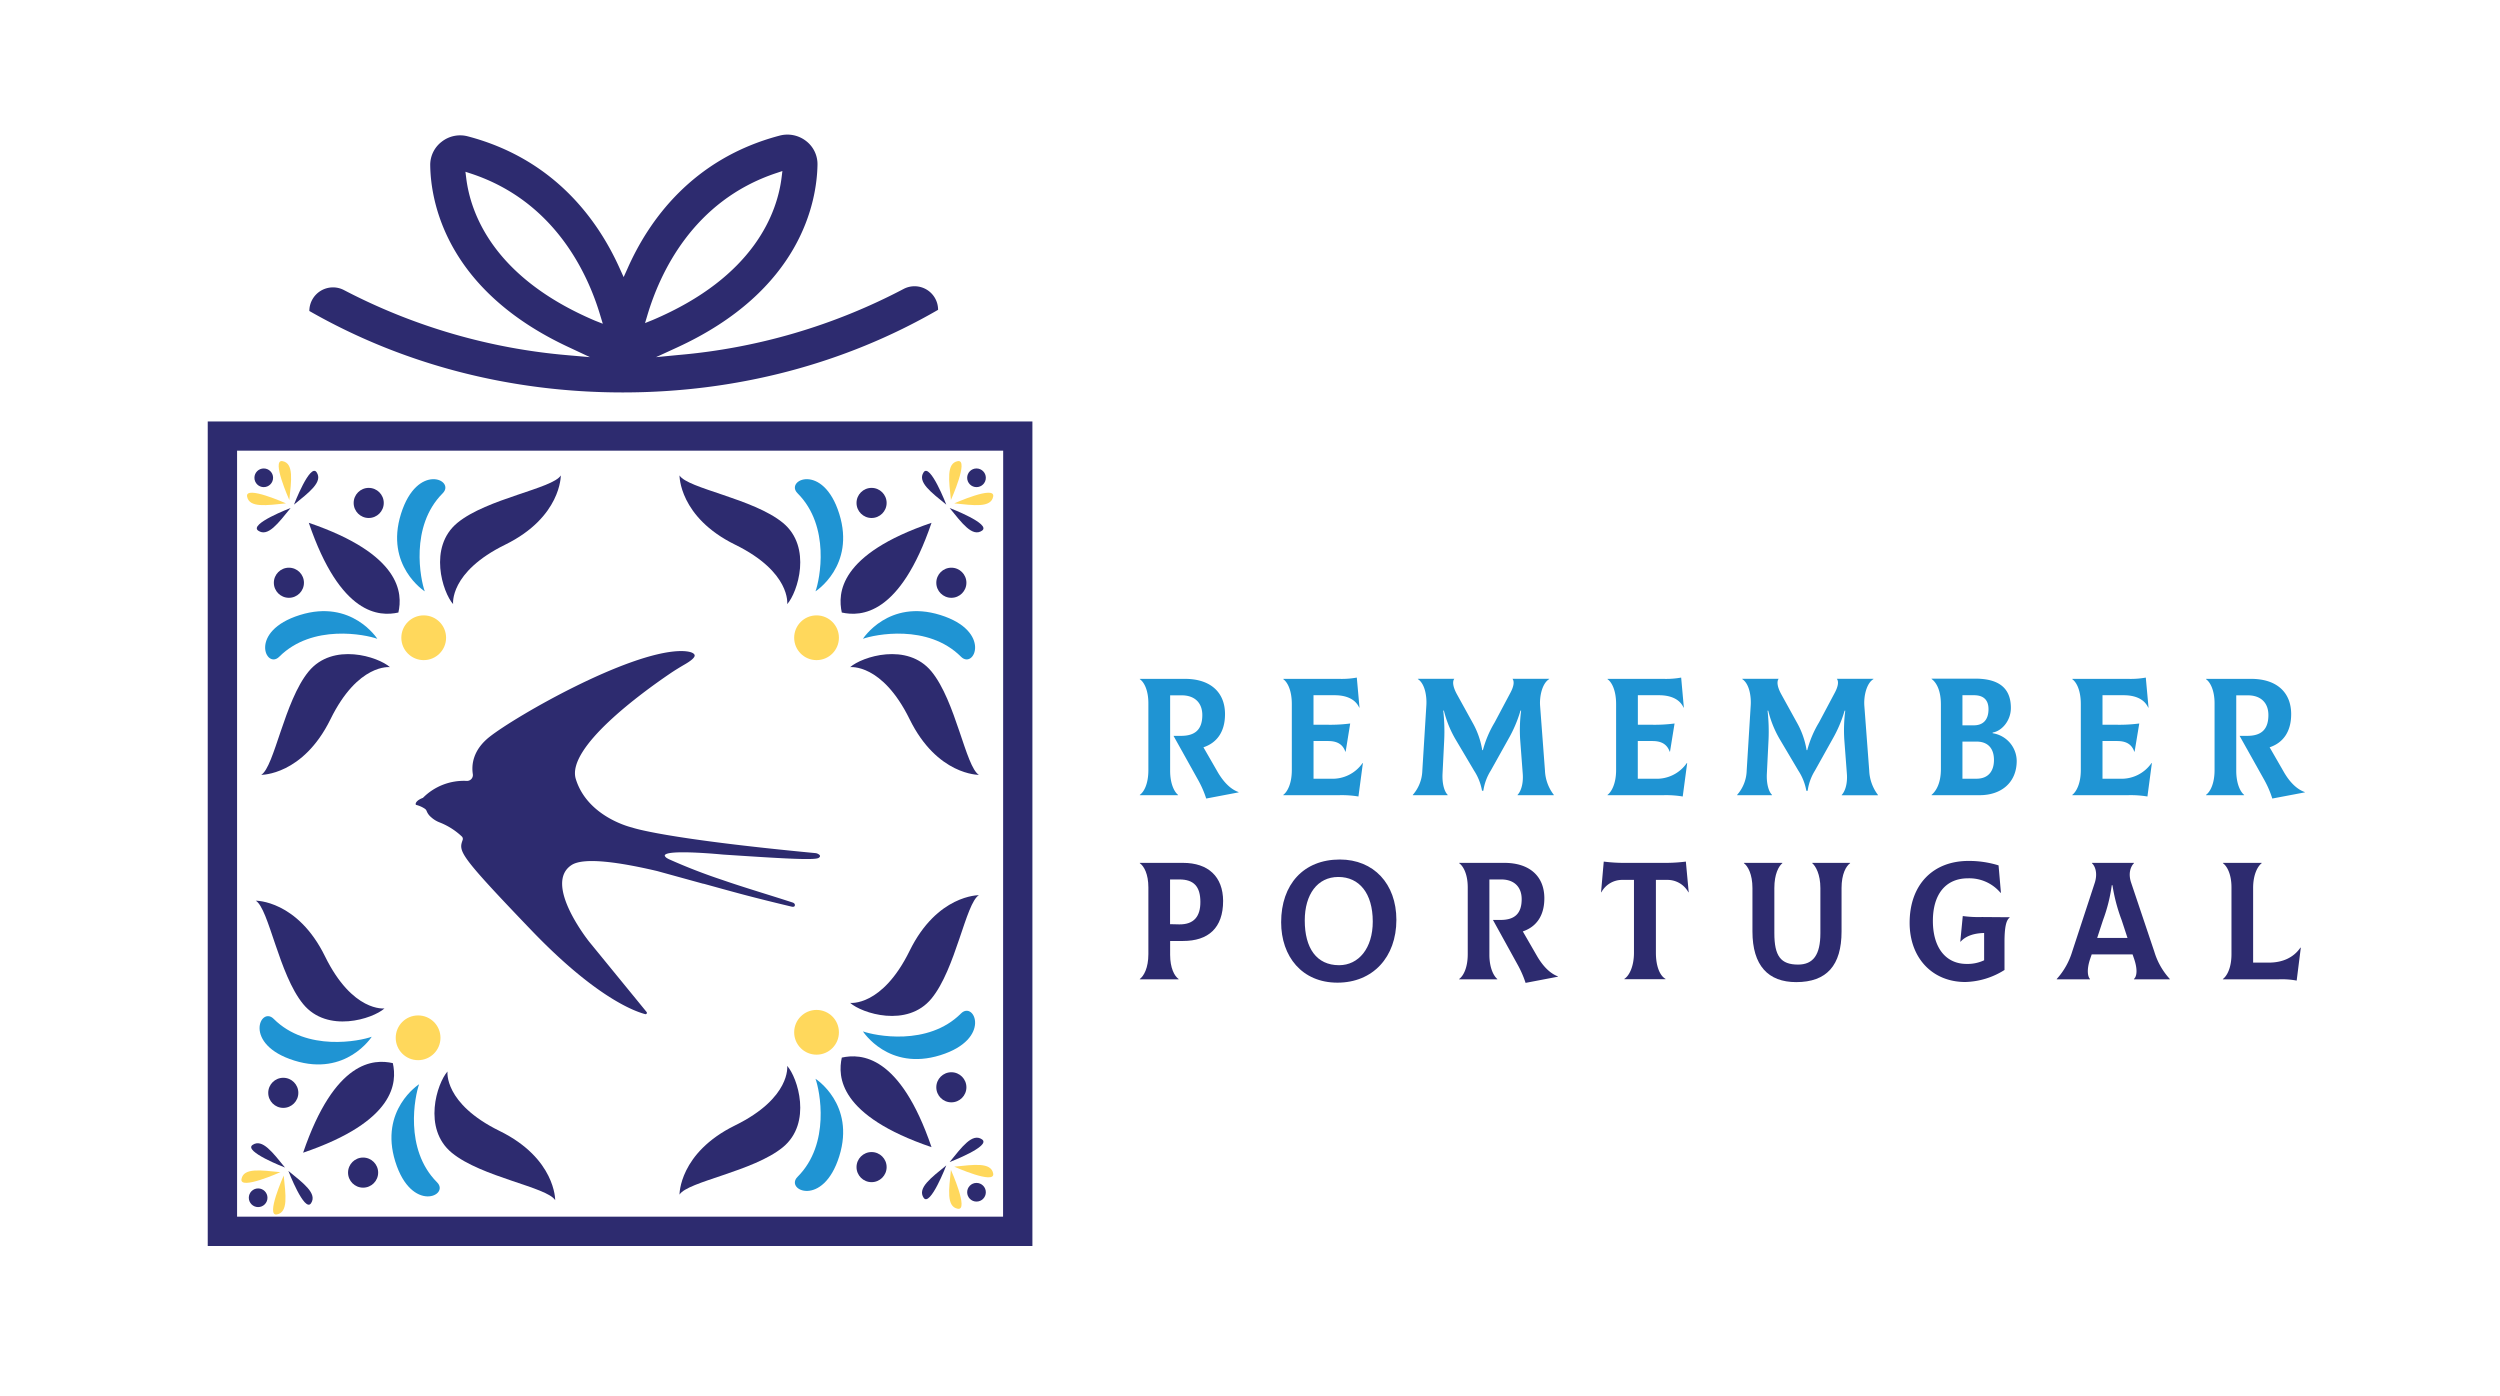 <svg id="Calque_1" data-name="Calque 1" xmlns="http://www.w3.org/2000/svg" viewBox="0 0 685.97 383.05"><defs><style>.cls-1{fill:#2d2b6f;}.cls-2{fill:#ffd85c;}.cls-3{fill:#1f94d3;}</style></defs><path class="cls-1" d="M57,115.64V341.89H283.28V115.64Zm218.23,218.2H65.05V123.66H275.26Z"/><path class="cls-1" d="M224.63,235.39c-1.11.78-12.4,0-26.3-.91,0,0-15.46-1.53-15.93.23,0,.16.12.38.44.64a5.7,5.7,0,0,0,.76.43,154.14,154.14,0,0,0,14.56,5.65c5.72,2,13.46,4.29,19.24,6.18,0,0,.85.2.69.88-.12.53-1,.25-1,.25-4-.94-9.78-2.38-13.75-3.44-3.43-.92-6.86-1.87-10.29-2.82l-.12,0L180.3,239c-10.19-2.39-20-3.85-23.43-1.67-8,5.14,4.83,21.11,4.83,21.11l15.72,19.24a.37.37,0,0,1-.38.59c-3.21-.85-13.81-4.86-31.22-23-20-20.85-20-21.64-18.88-24.77a.92.92,0,0,0-.24-1,18.91,18.91,0,0,0-6-3.81,7.41,7.41,0,0,1-2.4-1.46,4.12,4.12,0,0,1-1.22-1.66,1.35,1.35,0,0,0-.57-.7,7.51,7.51,0,0,0-2.28-1,.24.24,0,0,1-.18-.24c0-.35.33-1.08,2-1.71a15.8,15.8,0,0,1,12-4.65,1.61,1.61,0,0,0,1.69-1.84c-.38-2.45-.09-6.6,4.68-10.32,7.34-5.73,37.52-23,52-23.46,0,0,3.55-.16,4.14,1,.37.73-1.35,1.89-2.63,2.63s-2.77,1.65-4.11,2.56c-7.72,5.25-28.5,20.33-25.82,28.93,3.27,10.55,15.49,13.31,15.49,13.31s8.12,3,50.23,7a1.84,1.84,0,0,1,.85.29C225,234.6,225.25,235,224.63,235.39Z"/><circle class="cls-2" cx="116.26" cy="174.99" r="6.14"/><circle class="cls-1" cx="79.27" cy="159.9" r="4.13"/><path class="cls-1" d="M109.31,168.07c-5.19,1.14-15.9.86-24.58-24.62C110.18,152.13,110.49,162.85,109.31,168.07Z"/><path class="cls-1" d="M79.74,139.39c-3.38,4.15-6.22,8.05-8.88,6.22S79.74,139.39,79.74,139.39Z"/><path class="cls-2" d="M78.47,138.12c-5.32.54-10.09,1.29-10.67-1.88S78.47,138.12,78.47,138.12Z"/><path class="cls-3" d="M103.53,175.28c-3.18-1.15-17.8-4.19-26.91,4.92-3.62,3.62-8.58-7,5.67-11.45S103.53,175.28,103.53,175.28Z"/><path class="cls-1" d="M107,183.06c-3.22-2.86-15.66-6.91-22.32,1.19s-9.4,26.19-13,28.36c0,0,11.43.15,19-15.26S107,183.06,107,183.06Z"/><circle class="cls-1" cx="101.17" cy="138" r="4.13"/><path class="cls-1" d="M80.66,138.47c4.15-3.38,8-6.22,6.22-8.88S80.66,138.47,80.66,138.47Z"/><path class="cls-2" d="M79.39,137.2c.54-5.32,1.29-10.09-1.88-10.67S79.39,137.2,79.39,137.2Z"/><path class="cls-3" d="M116.55,162.26c-1.15-3.18-4.19-17.8,4.92-26.91,3.62-3.62-7-8.58-11.45,5.67S116.55,162.26,116.55,162.26Z"/><path class="cls-1" d="M124.33,165.77c-2.86-3.22-6.91-15.66,1.19-22.32s26.19-9.4,28.36-13c0,0,.15,11.43-15.26,19S124.33,165.77,124.33,165.77Z"/><circle class="cls-1" cx="72.37" cy="131.1" r="2.56"/><circle class="cls-2" cx="224.05" cy="174.99" r="6.14"/><circle class="cls-1" cx="261.04" cy="159.9" r="4.13"/><path class="cls-1" d="M260.57,139.39c3.38,4.15,6.22,8.05,8.88,6.22S260.57,139.39,260.57,139.39Z"/><path class="cls-2" d="M261.84,138.12c5.32.54,10.09,1.29,10.68-1.88S261.84,138.12,261.84,138.12Z"/><path class="cls-3" d="M236.78,175.28c3.18-1.15,17.8-4.19,26.91,4.92,3.62,3.62,8.58-7-5.67-11.45S236.78,175.28,236.78,175.28Z"/><path class="cls-1" d="M233.27,183.06c3.22-2.86,15.66-6.91,22.32,1.19s9.4,26.19,13,28.36c0,0-11.43.15-19-15.26S233.27,183.06,233.27,183.06Z"/><circle class="cls-1" cx="239.15" cy="138" r="4.13"/><path class="cls-1" d="M255.6,143.45c-8.68,25.48-19.4,25.76-24.62,24.62C229.84,162.85,230.12,152.13,255.6,143.45Z"/><path class="cls-1" d="M259.65,138.47c-4.15-3.38-8-6.22-6.22-8.88S259.65,138.47,259.65,138.47Z"/><path class="cls-2" d="M260.92,137.2c-.54-5.32-1.29-10.09,1.88-10.67S260.92,137.2,260.92,137.2Z"/><path class="cls-3" d="M223.76,162.26c1.16-3.18,4.19-17.8-4.92-26.91-3.62-3.62,7-8.58,11.45,5.67S223.76,162.26,223.76,162.26Z"/><path class="cls-1" d="M216,165.77c2.86-3.22,6.91-15.66-1.19-22.32s-26.19-9.4-28.36-13c0,0-.15,11.43,15.26,19S216,165.77,216,165.77Z"/><circle class="cls-1" cx="267.94" cy="131.1" r="2.56"/><circle class="cls-2" cx="224.05" cy="283.25" r="6.14"/><circle class="cls-1" cx="261.04" cy="298.34" r="4.13"/><path class="cls-1" d="M260.57,318.85c3.38-4.15,6.22-8.05,8.88-6.22S260.57,318.85,260.57,318.85Z"/><path class="cls-2" d="M261.84,320.12c5.32-.54,10.09-1.29,10.68,1.88S261.84,320.12,261.84,320.12Z"/><path class="cls-3" d="M236.78,283c3.18,1.15,17.8,4.19,26.91-4.92,3.62-3.62,8.58,7-5.67,11.45S236.78,283,236.78,283Z"/><path class="cls-1" d="M233.27,275.18c3.22,2.86,15.66,6.91,22.32-1.19s9.4-26.19,13-28.36c0,0-11.43-.15-19,15.26S233.27,275.18,233.27,275.18Z"/><circle class="cls-1" cx="239.15" cy="320.24" r="4.13"/><path class="cls-1" d="M255.6,314.77c-25.48-8.68-25.76-19.36-24.62-24.58C236.2,289.05,246.92,289.32,255.6,314.77Z"/><path class="cls-1" d="M259.65,319.77c-4.15,3.38-8,6.22-6.22,8.88S259.65,319.77,259.65,319.77Z"/><path class="cls-2" d="M260.92,321c-.54,5.32-1.29,10.09,1.88,10.67S260.92,321,260.92,321Z"/><path class="cls-3" d="M223.76,296c1.16,3.18,4.19,17.8-4.92,26.91-3.62,3.62,7,8.58,11.45-5.67S223.76,296,223.76,296Z"/><path class="cls-1" d="M216,292.47c2.86,3.22,6.91,15.66-1.19,22.32s-26.19,9.4-28.36,13c0,0-.15-11.43,15.26-19S216,292.47,216,292.47Z"/><circle class="cls-1" cx="267.94" cy="327.14" r="2.56"/><circle class="cls-2" cx="114.72" cy="284.76" r="6.14"/><circle class="cls-1" cx="77.73" cy="299.86" r="4.13"/><path class="cls-1" d="M78.2,320.36c-3.38-4.14-6.22-8-8.88-6.22S78.2,320.36,78.2,320.36Z"/><path class="cls-2" d="M76.93,321.63c-5.32-.53-10.09-1.28-10.67,1.89S76.93,321.63,76.93,321.63Z"/><path class="cls-3" d="M102,284.47c-3.18,1.16-17.8,4.2-26.91-4.91-3.62-3.62-8.58,7,5.67,11.45S102,284.47,102,284.47Z"/><path class="cls-1" d="M105.5,276.7c-3.22,2.86-15.66,6.91-22.32-1.2s-9.4-26.18-13-28.36c0,0,11.43-.14,19,15.27S105.5,276.7,105.5,276.7Z"/><circle class="cls-1" cx="99.63" cy="321.75" r="4.13"/><path class="cls-1" d="M83.17,316.29c8.68-25.44,19.4-25.76,24.62-24.58C108.93,296.93,108.65,307.62,83.17,316.29Z"/><path class="cls-1" d="M79.12,321.28c4.15,3.39,8,6.23,6.22,8.88S79.12,321.28,79.12,321.28Z"/><path class="cls-2" d="M77.85,322.56c.54,5.32,1.29,10.08-1.88,10.67S77.85,322.56,77.85,322.56Z"/><path class="cls-3" d="M115,297.5c-1.15,3.18-4.19,17.8,4.92,26.91,3.62,3.62-7,8.58-11.45-5.67S115,297.5,115,297.5Z"/><path class="cls-1" d="M122.79,294c-2.86,3.22-6.91,15.66,1.19,22.32s26.19,9.4,28.36,13c0,0,.15-11.43-15.26-19S122.79,294,122.79,294Z"/><circle class="cls-1" cx="70.83" cy="328.65" r="2.56"/><path class="cls-1" d="M186.2,97.4,180,98l5.68-2.61C220,79.66,224.13,55.08,224.31,45.24a8,8,0,0,0-3.12-6.54,8.34,8.34,0,0,0-7.26-1.49c-24,6.33-36,23.39-41.81,36.62l-1,2.2-1-2.2c-5.85-13.14-17.83-30.11-41.73-36.41a8.19,8.19,0,0,0-7.22,1.49,8,8,0,0,0-3.12,6.54c.15,9.77,4.22,34.21,38.25,49.93L161.89,98l-6.09-.53A162.29,162.29,0,0,1,94.39,79.6a6.49,6.49,0,0,0-9.51,5.73h0c25.62,14.66,55.11,22.35,86,22.35,31.09,0,60.78-7.78,86.52-22.67h0a6.46,6.46,0,0,0-9.49-5.71A162.61,162.61,0,0,1,186.2,97.4ZM163.29,88c-28.09-11.92-34.21-29.67-35.37-39.18l-.21-1.69,1.61.53c23.06,7.64,32.1,27.74,35.42,39l.66,2.17Zm13.7.65.65-2.17C181,75.2,190,55.11,213.07,47.47l1.61-.54-.21,1.7c-1.16,9.51-7.31,27.25-35.37,39.17Z"/><path class="cls-3" d="M334.21,212l-4-6.95c3.66-1.22,5.92-4.22,5.92-9.1,0-6-4-9.68-11-9.68H312.75v.09c1.16.77,2.35,3,2.35,6.62V211.3c0,3.77-1.19,6-2.35,6.8v.09h10.49v-.09c-1-.8-2.17-3-2.17-6.63V190.79l3,0c3.72-.06,5.83,2.05,5.83,5.41,0,4.1-2.11,5.71-5.83,5.71H322L328.74,214a27.9,27.9,0,0,1,2.23,5.11l8.88-1.69v-.09C337.77,216.62,335.87,214.77,334.21,212Z"/><path class="cls-3" d="M373.88,209.36a10,10,0,0,1-8.74,4.31h-4.72V203.33h4c2.4,0,4,.83,4.72,2.91h.09l1.25-7.72a42.61,42.61,0,0,1-6.78.33h-3.29v-8.09h5.73c3.39,0,5.77,1.13,6.81,3.39l.08,0-.74-8.23a23.08,23.08,0,0,1-4.57.36h-15.6v.09c1.12.77,2.34,3,2.34,6.8V211.3c0,3.77-1.25,6-2.34,6.8v.09h15.33a27.71,27.71,0,0,1,5.29.36l1.22-9.16Z"/><path class="cls-3" d="M423.92,211.42l-1.34-17.8c-.18-2.56.57-6.13,2.5-7.28l0-.09H415c.54.68.45,2-.65,4l-4.25,8a29.27,29.27,0,0,0-3.21,7.58h-.18a22.71,22.71,0,0,0-2.67-7.58l-4.31-7.81c-1.13-2.08-1.22-3.51-.68-4.19h-10l0,.09c1.93,1.24,2.5,4.72,2.32,7.28l-1.1,17.8a10.56,10.56,0,0,1-2.61,6.68l0,.09h9.57l0-.09c-.83-.8-1.54-2.82-1.42-5.7l.47-9.51a51.27,51.27,0,0,0-.27-7.91h.18a29.51,29.51,0,0,0,3.12,7.76l5.17,8.73a14.7,14.7,0,0,1,2.17,5.5h.36a14.29,14.29,0,0,1,2.05-5.55l4.81-8.62a35.48,35.48,0,0,0,3.33-7.82h.18a41.38,41.38,0,0,0-.27,7.91l.72,9.51c.2,2.88-.63,4.9-1.43,5.7l0,.09h9.95l0-.09A11.65,11.65,0,0,1,423.92,211.42Z"/><path class="cls-3" d="M462.85,209.36a10,10,0,0,1-8.74,4.31h-4.72V203.33h4c2.43,0,4,.83,4.75,2.91h.09l1.25-7.72a42.61,42.61,0,0,1-6.78.33h-3.29v-8.09h5.73c3.39,0,5.77,1.13,6.81,3.39l.08,0-.74-8.23a23.2,23.2,0,0,1-4.6.36H441.09v.09c1.13.77,2.35,3,2.35,6.8V211.3c0,3.77-1.28,6-2.35,6.8v.09h15.34a27.71,27.71,0,0,1,5.29.36l1.22-9.16Z"/><path class="cls-3" d="M512.89,211.42l-1.34-17.8c-.18-2.56.57-6.13,2.5-7.28l0-.09H504c.54.68.45,2-.65,4l-4.25,8a28.93,28.93,0,0,0-3.21,7.58h-.18a22.71,22.71,0,0,0-2.67-7.58l-4.31-7.81c-1.13-2.08-1.22-3.51-.68-4.19h-10l0,.09c1.93,1.24,2.5,4.72,2.32,7.28l-1.1,17.8a10.5,10.5,0,0,1-2.62,6.68l0,.09h9.57l0-.09c-.83-.8-1.54-2.82-1.42-5.7l.47-9.51A51.27,51.27,0,0,0,485,195h.18a29.17,29.17,0,0,0,3.12,7.76l5.17,8.73a14.7,14.7,0,0,1,2.17,5.5H496a14.12,14.12,0,0,1,2-5.55l4.81-8.62a35.48,35.48,0,0,0,3.33-7.82h.18a41.38,41.38,0,0,0-.27,7.91l.72,9.51c.2,2.88-.63,4.9-1.43,5.7l0,.09h9.95l0-.09A11.87,11.87,0,0,1,512.89,211.42Z"/><path class="cls-3" d="M546.76,201.19V201c2.53-.41,5-3.26,5-6.74,0-5.47-3.3-8.05-9.81-8.05H530v.09c1.4,1,2.56,3.26,2.56,7V211c0,4.16-1.49,6.21-2.56,7.1v.09h13.2c5.91,0,10.16-3.45,10.16-9.42A7.77,7.77,0,0,0,546.76,201.19Zm-8.29-10.43h3.15c2.56,0,4,1.22,4,3.84,0,2.94-1.51,4.42-4,4.42h-3.15Zm3.84,22.91h-3.84V203.48h3.84c3.27,0,4.81,2,4.81,5.05S545.58,213.67,542.31,213.67Z"/><path class="cls-3" d="M590.36,209.36a10,10,0,0,1-8.74,4.31H576.9V203.33h4c2.43,0,4,.83,4.72,2.91h.09l1.28-7.72a42.61,42.61,0,0,1-6.78.33H576.9v-8.09h5.73c3.39,0,5.77,1.13,6.81,3.39l.09,0-.75-8.23a23.2,23.2,0,0,1-4.6.36H568.61v.09c1.12.77,2.34,3,2.34,6.8V211.3c0,3.77-1.28,6-2.34,6.8v.09h15.3a27.86,27.86,0,0,1,5.32.36l1.22-9.16Z"/><path class="cls-3" d="M626.76,212l-4-6.95c3.65-1.22,5.91-4.22,5.91-9.1,0-6-4-9.68-11-9.68H605.3v.09c1.13.77,2.35,3,2.35,6.62V211.3c0,3.77-1.22,6-2.35,6.8v.09h10.46v-.09c-1-.8-2.16-3-2.16-6.63V190.79l3,0c3.74-.06,5.82,2.05,5.82,5.41,0,4.1-2.08,5.71-5.82,5.71h-2.08L621.29,214a27.08,27.08,0,0,1,2.2,5.11l8.92-1.69v-.09C630.33,216.62,628.39,214.77,626.76,212Z"/><path class="cls-1" d="M324.61,236.76H312.75v.09c1.16.8,2.35,3,2.35,6.63v18.33c0,3.78-1.25,6-2.35,6.81v.09h10.64v-.09c-1.13-.77-2.32-3-2.32-6.63v-3.8h3.54c6.92,0,11-3.54,11-11C335.57,240.54,331.53,236.76,324.61,236.76Zm-1,16.88-2.56-.06V241.31h2.56c3.95,0,5.76,1.93,5.76,6.18C329.39,251.44,327.61,253.67,323.63,253.64Z"/><path class="cls-1" d="M367.64,235.84c-10,0-16.11,6.87-16.11,17.21,0,9.42,5.74,16.58,15.45,16.58s16.17-7,16.17-17.24C383.15,242.53,376.94,235.84,367.64,235.84Zm-.21,29c-6.21,0-9.42-4.72-9.42-12.27,0-7.16,3.48-11.94,9.21-11.94s9.45,4.45,9.45,12.24C376.67,260.21,372.78,264.84,367.43,264.84Z"/><path class="cls-1" d="M421.84,262.5l-4-6.93c3.65-1.24,5.91-4.22,5.91-9.09,0-6-4-9.72-11-9.72H400.38v.09c1.13.8,2.35,3,2.35,6.63v18.33c0,3.78-1.22,6-2.35,6.81v.09h10.46v-.09c-.95-.77-2.17-3-2.17-6.63V241.31l3.07,0c3.71-.06,5.79,2.05,5.79,5.41,0,4.1-2.08,5.7-5.79,5.7h-2.09l6.72,12.19a28.11,28.11,0,0,1,2.23,5.08l8.88-1.7v-.08C425.4,267.13,423.5,265.29,421.84,262.5Z"/><path class="cls-1" d="M462.58,236.41a44.31,44.31,0,0,1-5.94.35H446a44.16,44.16,0,0,1-5.95-.35l-.74,8.41.09,0a6.49,6.49,0,0,1,5.65-3.39h3.29v20c0,3.89-1.39,6.39-2.64,7.16v.09H457v-.09c-1.42-.77-2.64-3.21-2.64-7.16v-20h3.27a6.53,6.53,0,0,1,5.64,3.39l.09,0Z"/><path class="cls-1" d="M497.26,236.76v.09c.95.8,2.23,3.06,2.23,6.81v12.42c0,5.88-1.94,8.59-6.13,8.59-4.75,0-6.5-2.35-6.5-8.59V243.66c0-3.81,1.19-6,2.2-6.81v-.09H478.51v.09c1.1.8,2.34,3.06,2.34,6.81v11.91c0,9.36,4.31,13.91,12,13.91,8.38,0,12.45-4.58,12.45-13.91V243.66c0-3.81,1.22-6,2.35-6.81v-.09Z"/><path class="cls-1" d="M543.85,251.62a32.21,32.21,0,0,1-5.29-.27l-.68,7,.06.06c1.66-1.85,4.22-2.35,6.48-2.41v7.49a10.69,10.69,0,0,1-4.79,1c-5.76,0-9.27-4.49-9.27-11.8S533.87,241,540,241a11.2,11.2,0,0,1,8.94,4l.09-.06-.65-7.49a27.31,27.31,0,0,0-8.26-1.22c-9.63,0-16.14,6.39-16.14,17,0,9.56,6.18,16.22,15.28,16.22a21.06,21.06,0,0,0,10.75-3.3v-7.57c0-4.14.45-6.13,1.43-6.81v-.09Z"/><path class="cls-1" d="M591.13,261.16l-6.36-18.93c-.92-2.7-.06-4.58.77-5.38v-.09H574v.09c.84.74,1.64,2.68.78,5.38l-6.21,18.93a19.65,19.65,0,0,1-4.22,7.46v.09h9.12v-.09c-.6-.6-1-2.5.09-5.65l.38-1.1h11.21l.38,1.1c1.1,3.15.75,5,0,5.65v.09h9.84v-.09A19.22,19.22,0,0,1,591.13,261.16Zm-15.69-3.8,1.6-4.88a44.8,44.8,0,0,0,2.41-9.6h.18a47.92,47.92,0,0,0,2.53,9.6l1.6,4.88Z"/><path class="cls-1" d="M631.22,260c-1.88,2.76-4.91,4.13-8.68,4.13h-4.31V243.66c0-3.75,1.28-6,2.35-6.81v-.09H609.94v.09c1.13.8,2.35,3,2.35,6.63v18.33c0,3.78-1.25,6-2.35,6.81v.09h15.42a22.6,22.6,0,0,1,4.82.35l1.13-9Z"/></svg>